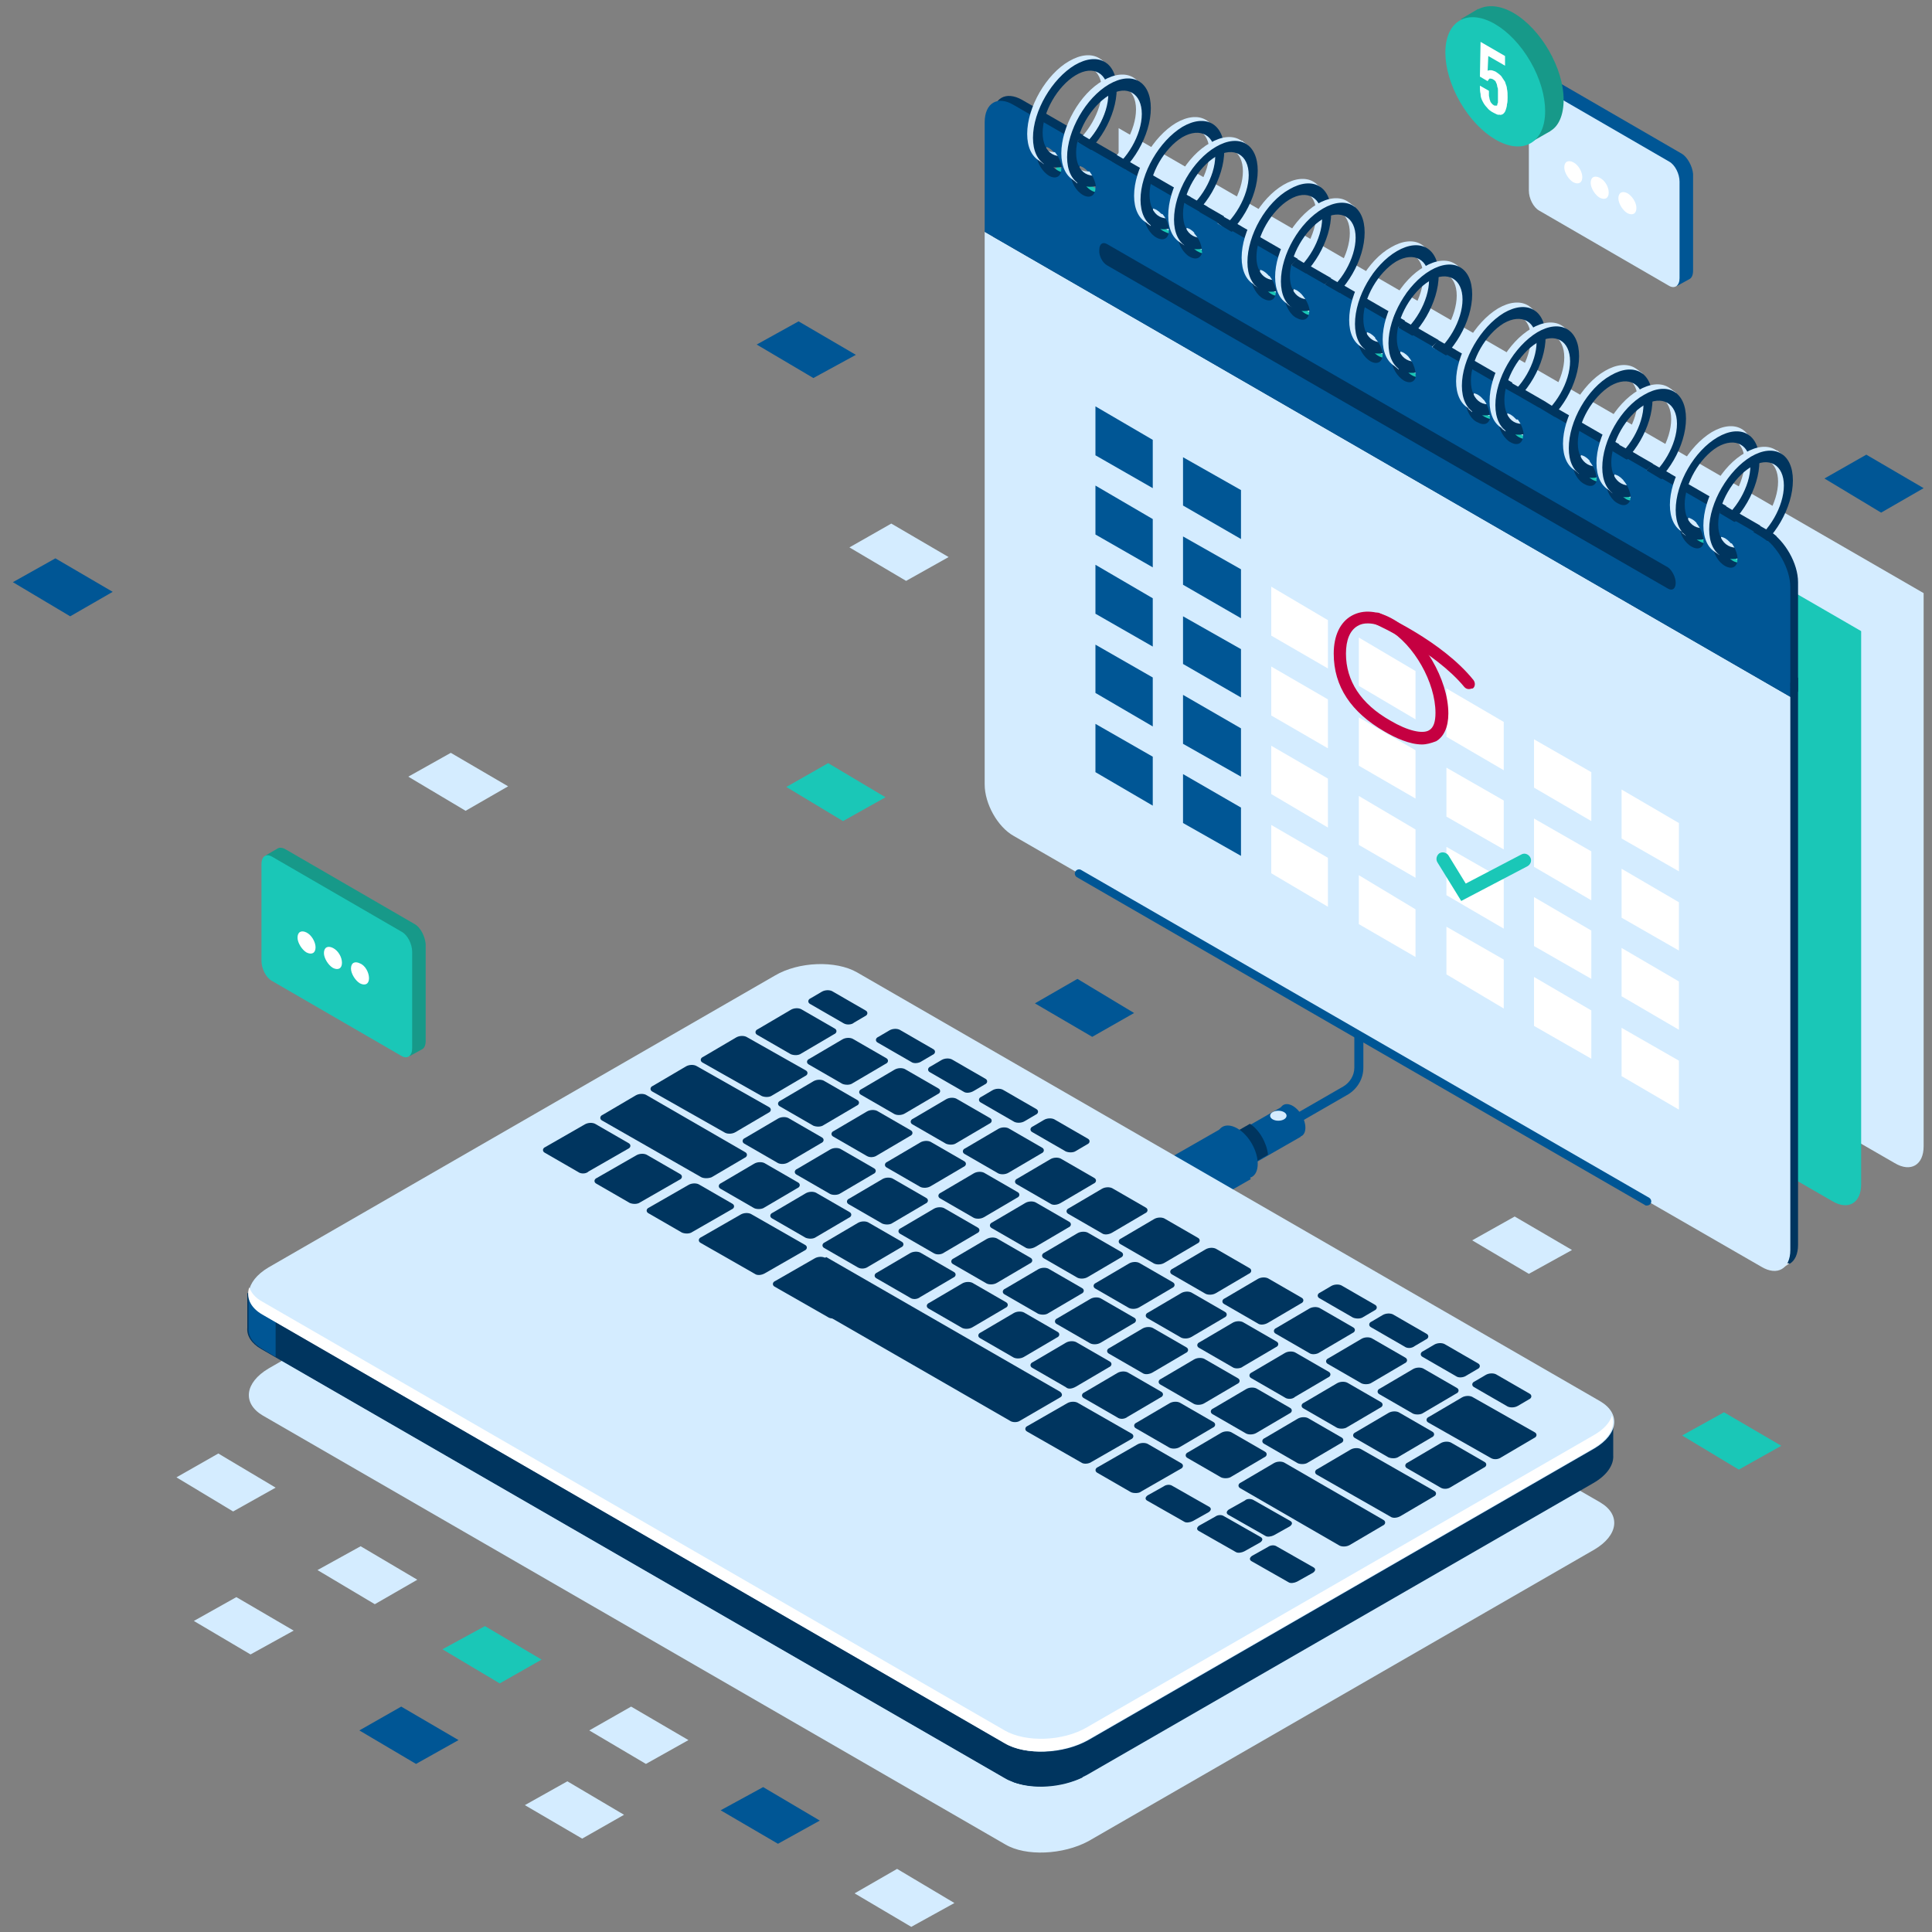 <?xml version="1.0" encoding="utf-8"?>
<!-- Generator: Adobe Illustrator 23.0.3, SVG Export Plug-In . SVG Version: 6.00 Build 0)  -->
<svg version="1.1" id="Layer_1" xmlns="http://www.w3.org/2000/svg" xmlns:xlink="http://www.w3.org/1999/xlink" x="0px" y="0px"
	 viewBox="0 0 300 300" style="enable-background:new 0 0 300 300;" xml:space="preserve">
<rect x="0" y="0" width="300" height="300" fill="#808080" stroke="none"/>
<style type="text/css">
	.st0{fill:#D4ECFF;}
	.st1{fill:#005695;}
	.st2{fill:#00355F;}
	.st3{fill:#FFFFFF;}
	.st4{fill:#1AC7B7;}
	.st5{fill:#E83B1F;}
	.st6{fill:#E2E2E2;}
	.st7{fill:#179989;}
	.st8{fill:#C50041;}
</style>
<g>
	<path class="st0" d="M298.7,92.1V178c0,2.9-2,4.1-4.5,2.6l-116-66.9c-2.5-1.4-4.5-5-4.5-8V19.9L298.7,92.1z"/>
</g>
<path class="st1" d="M199.8,175.2c-0.2,0-0.5-0.1-0.6-0.3c-0.2-0.3-0.1-0.7,0.2-0.9l9.2-5.3c1-0.6,1.7-1.7,1.7-2.9v-7
	c0-0.4,0.3-0.7,0.7-0.7c0.4,0,0.7,0.3,0.7,0.7v7c0,1.7-0.9,3.2-2.3,4.1l-9.2,5.3C200,175.2,199.9,175.2,199.8,175.2z"/>
<g>
	<g>
		<g>
			<g>
				
					<rect x="189.3" y="174.2" transform="matrix(0.868 -0.497 0.497 0.868 -62.135 120.623)" class="st1" width="12.1" height="5.5"/>
				<path class="st1" d="M202.7,175.1c0-1.3-0.9-2.8-2-3.4c-1.1-0.6-2-0.1-2,1.1s0.9,2.8,2,3.4C201.8,176.9,202.7,176.4,202.7,175.1
					z"/>
			</g>
			<g>
				
					<rect x="174.3" y="179.1" transform="matrix(0.868 -0.497 0.497 0.868 -67.005 115.752)" class="st1" width="18.9" height="9.1"/>
				<path class="st2" d="M190.6,176.5l3.5-2c1.5,1,2.6,3,2.8,4.8l-3.5,2C192,180.3,190.7,178.3,190.6,176.5z"/>
				<path class="st1" d="M195.3,180.7c0-2-1.4-4.5-3.2-5.5c-1.8-1-3.2-0.2-3.2,1.8c0,2,1.4,4.5,3.2,5.5S195.3,182.8,195.3,180.7z"/>
			</g>
		</g>
	</g>
	<path class="st0" d="M199.4,173.8c0.5-0.3,0.5-0.8,0-1.1s-1.3-0.3-1.8,0c-0.5,0.3-0.5,0.8,0,1.1
		C198.1,174.1,198.9,174.1,199.4,173.8z"/>
</g>
<g>
	<g>
		<path class="st0" d="M156.1,286.4L40.8,219.8c-3.2-1.9-2.8-5.1,0.9-7.3l78.6-45.3c3.7-2.2,9.5-2.4,12.8-0.5l115.4,66.6
			c3.2,1.9,2.8,5.1-0.9,7.3l-78.6,45.3C165.1,288,159.3,288.3,156.1,286.4z"/>
		<path class="st2" d="M250.5,220.8l-15.8-2.1L133,159.9c-3.2-1.9-9-1.6-12.8,0.5L48,202.1l-9.6-1.3v5.4l0,0
			c-0.1,1.2,0.6,2.4,2.2,3.3L156,276.1c3.2,1.9,9,1.6,12.8-0.5l78.6-45.3c2.1-1.2,3.2-2.8,3.1-4.3l0,0V220.8z"/>
		<path class="st2" d="M174,183.6l-7.2-4.1H87.3l-39.2,22.6l-9.6-1.3v5.4l0,0c-0.1,1.2,0.6,2.4,2.2,3.3l115.4,66.6
			c1.7,1,4.1,1.4,6.5,1.2L174,183.6z"/>
		<path class="st1" d="M42.8,201.4l-4.2-0.6v5.4l0,0c-0.1,1.2,0.6,2.4,2.2,3.3l2,1.2V201.4z"/>
		<path class="st2" d="M157.3,276.7c3.1,1.2,7.5,0.9,10.8-0.7v-12.1h-10.8V276.7z"/>
		<path class="st0" d="M156.1,270.7L40.8,204.1c-3.2-1.9-2.8-5.1,0.9-7.3l78.6-45.3c3.7-2.2,9.5-2.4,12.8-0.5l115.4,66.6
			c3.2,1.9,2.8,5.1-0.9,7.3l-78.6,45.3C165.1,272.4,159.3,272.6,156.1,270.7z"/>
		<path class="st3" d="M247.4,222.9l-78.6,45.3c-3.7,2.2-9.5,2.4-12.8,0.5L40.7,202.1c-1.1-0.6-1.7-1.4-2-2.2
			c-0.5,1.5,0.1,3.1,2,4.2L156,270.7c3.2,1.9,9,1.6,12.8-0.5l78.6-45.3c2.5-1.5,3.5-3.4,2.9-5.1C250,220.9,249,222,247.4,222.9z"/>
		<g>
			<path class="st2" d="M89.8,182l-5.2-3c-0.4-0.2-0.4-0.7,0.1-0.9l6.1-3.5c0.5-0.3,1.2-0.3,1.6-0.1l5.2,3c0.4,0.2,0.4,0.7-0.1,0.9
				l-6.1,3.5C91,182.3,90.2,182.3,89.8,182z"/>
			<path class="st2" d="M97.8,186.8l-5.2-3c-0.4-0.2-0.4-0.7,0.1-0.9l6.1-3.5c0.5-0.3,1.2-0.3,1.6-0.1l5.2,3
				c0.4,0.2,0.4,0.7-0.1,0.9l-6.1,3.5C99,187,98.3,187,97.8,186.8z"/>
			<path class="st2" d="M105.9,191.4l-5.2-3c-0.4-0.2-0.4-0.7,0.1-0.9l6.1-3.5c0.5-0.3,1.2-0.3,1.6-0.1l5.2,3
				c0.4,0.2,0.4,0.7-0.1,0.9l-6.1,3.5C107.1,191.6,106.4,191.6,105.9,191.4z"/>
			<path class="st2" d="M117.1,187.6l-5.2-3c-0.4-0.2-0.4-0.7,0.1-0.9l5.1-3c0.5-0.3,1.2-0.3,1.6-0.1l5.2,3c0.4,0.2,0.4,0.7-0.1,0.9
				l-5.1,3C118.3,187.8,117.5,187.8,117.1,187.6z"/>
			<path class="st2" d="M125.1,192.2l-5.2-3c-0.4-0.2-0.4-0.7,0.1-0.9l5.1-3c0.5-0.3,1.2-0.3,1.6-0.1l5.2,3c0.4,0.2,0.4,0.7-0.1,0.9
				l-5.1,3C126.3,192.4,125.6,192.4,125.1,192.2z"/>
			<path class="st2" d="M133.2,196.8l-5.2-3c-0.4-0.2-0.4-0.7,0.1-0.9l5.1-3c0.5-0.3,1.2-0.3,1.6-0.1l5.2,3c0.4,0.2,0.4,0.7-0.1,0.9
				l-5.1,3C134.4,197,133.7,197.1,133.2,196.8z"/>
			<path class="st2" d="M141.3,201.5l-5.2-3c-0.4-0.2-0.4-0.7,0.1-0.9l5.1-3c0.5-0.3,1.2-0.3,1.6-0.1l5.2,3c0.4,0.2,0.4,0.7-0.1,0.9
				l-5.1,3C142.4,201.8,141.7,201.8,141.3,201.5z"/>
			<path class="st2" d="M149.4,206.2l-5.2-3c-0.4-0.2-0.4-0.7,0.1-0.9l5.1-3c0.5-0.3,1.2-0.3,1.6-0.1l5.2,3c0.4,0.2,0.4,0.7-0.1,0.9
				l-5.1,3C150.5,206.4,149.8,206.4,149.4,206.2z"/>
			<path class="st2" d="M157.4,210.8l-5.2-3c-0.4-0.2-0.4-0.7,0.1-0.9l5.1-3c0.5-0.3,1.2-0.3,1.6-0.1l5.2,3c0.4,0.2,0.4,0.7-0.1,0.9
				l-5.1,3C158.5,211,157.8,211,157.4,210.8z"/>
			<path class="st2" d="M165.5,215.4l-5.2-3c-0.4-0.2-0.4-0.7,0.1-0.9l5.1-3c0.5-0.3,1.2-0.3,1.6-0.1l5.2,3c0.4,0.2,0.4,0.7-0.1,0.9
				l-5.1,3C166.6,215.6,165.9,215.8,165.5,215.4z"/>
			<path class="st2" d="M173.5,220.1l-5.2-3c-0.4-0.2-0.4-0.7,0.1-0.9l5.1-3c0.5-0.3,1.2-0.3,1.6-0.1l5.2,3c0.4,0.2,0.4,0.7-0.1,0.9
				l-5.1,3C174.6,220.4,173.9,220.4,173.5,220.1z"/>
			<path class="st2" d="M181.6,224.8l-5.2-3c-0.4-0.2-0.4-0.7,0.1-0.9l5.1-3c0.5-0.3,1.2-0.3,1.6-0.1l5.2,3c0.4,0.2,0.4,0.7-0.1,0.9
				l-5.1,3C182.7,225,182,225,181.6,224.8z"/>
			<path class="st2" d="M189.6,229.4l-5.2-3c-0.4-0.2-0.4-0.7,0.1-0.9l5.1-3c0.5-0.3,1.2-0.3,1.6-0.1l5.2,3c0.4,0.2,0.4,0.7-0.1,0.9
				l-5.1,3C190.8,229.6,190,229.6,189.6,229.4z"/>
			<path class="st2" d="M128.9,185.4l-5.2-3c-0.4-0.2-0.4-0.7,0.1-0.9l5.1-3c0.5-0.3,1.2-0.3,1.6-0.1l5.2,3c0.4,0.2,0.4,0.7-0.1,0.9
				l-5.1,3C130.1,185.6,129.3,185.6,128.9,185.4z"/>
			<path class="st2" d="M120.8,180.6l-5.2-3c-0.4-0.2-0.4-0.7,0.1-0.9l5.1-3c0.5-0.3,1.2-0.3,1.6-0.1l5.2,3c0.4,0.2,0.4,0.7-0.1,0.9
				l-5.1,3C121.9,180.8,121.2,180.8,120.8,180.6z"/>
			<path class="st2" d="M112.6,175.9l-11.3-6.4c-0.4-0.2-0.4-0.7,0.1-0.9l5.1-3c0.5-0.3,1.2-0.3,1.6-0.1l11.3,6.4
				c0.4,0.2,0.4,0.7-0.1,0.9l-5.1,3C113.7,176.1,113,176.1,112.6,175.9z"/>
			<path class="st2" d="M118.3,170.2l-9.2-5.2c-0.4-0.2-0.4-0.7,0.1-0.9l5.1-3c0.5-0.3,1.2-0.3,1.6-0.1l9.2,5.2
				c0.4,0.2,0.4,0.7-0.1,0.9l-5.1,3C119.5,170.4,118.8,170.4,118.3,170.2z"/>
			<path class="st2" d="M137,190l-5.2-3c-0.4-0.2-0.4-0.7,0.1-0.9l5.1-3c0.5-0.3,1.2-0.3,1.6-0.1l5.2,3c0.4,0.2,0.4,0.7-0.1,0.9
				l-5.1,3C138.2,190.2,137.5,190.2,137,190z"/>
			<path class="st2" d="M145,194.6l-5.2-3c-0.4-0.2-0.4-0.7,0.1-0.9l5.1-3c0.5-0.3,1.2-0.3,1.6-0.1l5.2,3c0.4,0.2,0.4,0.7-0.1,0.9
				l-5.1,3C146.2,194.8,145.5,194.9,145,194.6z"/>
			<path class="st2" d="M153.2,199.3l-5.2-3c-0.4-0.2-0.4-0.7,0.1-0.9l5.1-3c0.5-0.3,1.2-0.3,1.6-0.1l5.2,3c0.4,0.2,0.4,0.7-0.1,0.9
				l-5.1,3C154.3,199.5,153.6,199.5,153.2,199.3z"/>
			<path class="st2" d="M161.2,204l-5.2-3c-0.4-0.2-0.4-0.7,0.1-0.9l5.1-3c0.5-0.3,1.2-0.3,1.6-0.1l5.2,3c0.4,0.2,0.4,0.7-0.1,0.9
				l-5.1,3C162.4,204.2,161.7,204.2,161.2,204z"/>
			<path class="st2" d="M169.3,208.6l-5.2-3c-0.4-0.2-0.4-0.7,0.1-0.9l5.1-3c0.5-0.3,1.2-0.3,1.6-0.1l5.2,3c0.4,0.2,0.4,0.7-0.1,0.9
				l-5.1,3C170.4,208.8,169.7,208.8,169.3,208.6z"/>
			<path class="st2" d="M177.4,213.2l-5.2-3c-0.4-0.2-0.4-0.7,0.1-0.9l5.1-3c0.5-0.3,1.2-0.3,1.6-0.1l5.2,3c0.4,0.2,0.4,0.7-0.1,0.9
				l-5.1,3C178.5,213.4,177.8,213.5,177.4,213.2z"/>
			<path class="st2" d="M185.4,218l-5.2-3c-0.4-0.2-0.4-0.7,0.1-0.9l5.1-3c0.5-0.3,1.2-0.3,1.6-0.1l5.2,3c0.4,0.2,0.4,0.7-0.1,0.9
				l-5.1,3C186.5,218.2,185.8,218.2,185.4,218z"/>
			<path class="st2" d="M193.5,222.6l-5.2-3c-0.4-0.2-0.4-0.7,0.1-0.9l5.1-3c0.5-0.3,1.2-0.3,1.6-0.1l5.2,3c0.4,0.2,0.4,0.7-0.1,0.9
				l-5.1,3C194.6,222.8,193.9,222.8,193.5,222.6z"/>
			<path class="st2" d="M201.5,227.2l-5.2-3c-0.4-0.2-0.4-0.7,0.1-0.9l5.1-3c0.5-0.3,1.2-0.3,1.6-0.1l5.2,3c0.4,0.2,0.4,0.7-0.1,0.9
				l-5.1,3C202.7,227.4,201.9,227.4,201.5,227.2z"/>
			<path class="st2" d="M215.9,235.5l-11.4-6.5c-0.4-0.2-0.4-0.7,0.1-0.9l5.1-3c0.5-0.3,1.2-0.3,1.6-0.1l11.4,6.5
				c0.4,0.2,0.4,0.7-0.1,0.9l-5.1,3C217,235.7,216.3,235.8,215.9,235.5z"/>
			<path class="st2" d="M231.5,226.4l-9.7-5.5c-0.4-0.2-0.4-0.7,0.1-0.9l5.1-3c0.5-0.3,1.2-0.3,1.6-0.1l9.7,5.5
				c0.4,0.2,0.4,0.7-0.1,0.9l-5.1,3C232.7,226.6,232,226.7,231.5,226.4z"/>
			<path class="st2" d="M151.2,189.1l-5.2-3c-0.4-0.2-0.4-0.7,0.1-0.9l5.1-3c0.5-0.3,1.2-0.3,1.6-0.1l5.2,3c0.4,0.2,0.4,0.7-0.1,0.9
				l-5.1,3C152.3,189.3,151.6,189.3,151.2,189.1z"/>
			<path class="st2" d="M142.9,184.3l-5.2-3c-0.4-0.2-0.4-0.7,0.1-0.9l5.1-3c0.5-0.3,1.2-0.3,1.6-0.1l5.2,3c0.4,0.2,0.4,0.7-0.1,0.9
				l-5.1,3C144,184.5,143.3,184.5,142.9,184.3z"/>
			<path class="st2" d="M134.6,179.5l-5.2-3c-0.4-0.2-0.4-0.7,0.1-0.9l5.1-3c0.5-0.3,1.2-0.3,1.6-0.1l5.2,3c0.4,0.2,0.4,0.7-0.1,0.9
				l-5.1,3C135.8,179.7,135.1,179.8,134.6,179.5z"/>
			<path class="st2" d="M126.3,174.8l-5.2-3c-0.4-0.2-0.4-0.7,0.1-0.9l5.1-3c0.5-0.3,1.2-0.3,1.6-0.1l5.2,3c0.4,0.2,0.4,0.7-0.1,0.9
				l-5.1,3C127.5,175,126.8,175,126.3,174.8z"/>
			<path class="st2" d="M159.2,193.7l-5.2-3c-0.4-0.2-0.4-0.7,0.1-0.9l5.1-3c0.5-0.3,1.2-0.3,1.6-0.1l5.2,3c0.4,0.2,0.4,0.7-0.1,0.9
				l-5.1,3C160.3,193.9,159.6,194,159.2,193.7z"/>
			<path class="st2" d="M167.3,198.4l-5.2-3c-0.4-0.2-0.4-0.7,0.1-0.9l5.1-3c0.5-0.3,1.2-0.3,1.6-0.1l5.2,3c0.4,0.2,0.4,0.7-0.1,0.9
				l-5.1,3C168.4,198.6,167.7,198.6,167.3,198.4z"/>
			<path class="st2" d="M175.3,203.1l-5.2-3c-0.4-0.2-0.4-0.7,0.1-0.9l5.1-3c0.5-0.3,1.2-0.3,1.6-0.1l5.2,3c0.4,0.2,0.4,0.7-0.1,0.9
				l-5.1,3C176.4,203.3,175.7,203.3,175.3,203.1z"/>
			<path class="st2" d="M183.4,207.7l-5.2-3c-0.4-0.2-0.4-0.7,0.1-0.9l5.1-3c0.5-0.3,1.2-0.3,1.6-0.1l5.2,3c0.4,0.2,0.4,0.7-0.1,0.9
				l-5.1,3C184.5,207.9,183.8,207.9,183.4,207.7z"/>
			<path class="st2" d="M191.4,212.3l-5.2-3c-0.4-0.2-0.4-0.7,0.1-0.9l5.1-3c0.5-0.3,1.2-0.3,1.6-0.1l5.2,3c0.4,0.2,0.4,0.7-0.1,0.9
				l-5.1,3C192.7,212.5,191.8,212.6,191.4,212.3z"/>
			<path class="st2" d="M199.5,217l-5.2-3c-0.4-0.2-0.4-0.7,0.1-0.9l5.1-3c0.5-0.3,1.2-0.3,1.6-0.1l5.2,3c0.4,0.2,0.4,0.7-0.1,0.9
				l-5.1,3C200.7,217.3,199.9,217.3,199.5,217z"/>
			<path class="st2" d="M207.6,221.7l-5.2-3c-0.4-0.2-0.4-0.7,0.1-0.9l5.1-3c0.5-0.3,1.2-0.3,1.6-0.1l5.2,3c0.4,0.2,0.4,0.7-0.1,0.9
				l-5.1,3C208.8,221.9,208,221.9,207.6,221.7z"/>
			<path class="st2" d="M215.6,226.3l-5.2-3c-0.4-0.2-0.4-0.7,0.1-0.9l5.1-3c0.5-0.3,1.2-0.3,1.6-0.1l5.2,3c0.4,0.2,0.4,0.7-0.1,0.9
				l-5.1,3C216.8,226.5,216.1,226.5,215.6,226.3z"/>
			<path class="st2" d="M223.7,231l-5.2-3c-0.4-0.2-0.4-0.7,0.1-0.9l5.1-3c0.5-0.3,1.2-0.3,1.6-0.1l5.2,3c0.4,0.2,0.4,0.7-0.1,0.9
				l-5.1,3C224.9,231.2,224.2,231.3,223.7,231z"/>
			<path class="st2" d="M146.9,177.6l-5.2-3c-0.4-0.2-0.4-0.7,0.1-0.9l5.1-3c0.5-0.3,1.2-0.3,1.6-0.1l5.2,3c0.4,0.2,0.4,0.7-0.1,0.9
				l-5.1,3C148.1,177.8,147.4,177.8,146.9,177.6z"/>
			<path class="st2" d="M138.9,173l-5.2-3c-0.4-0.2-0.4-0.7,0.1-0.9l5.1-3c0.5-0.3,1.2-0.3,1.6-0.1l5.2,3c0.4,0.2,0.4,0.7-0.1,0.9
				l-5.1,3C140,173.2,139.3,173.2,138.9,173z"/>
			<path class="st2" d="M130.8,168.3l-5.2-3c-0.4-0.2-0.4-0.7,0.1-0.9l5.1-3c0.5-0.3,1.2-0.3,1.6-0.1l5.2,3c0.4,0.2,0.4,0.7-0.1,0.9
				l-5.1,3C132,168.5,131.3,168.5,130.8,168.3z"/>
			<path class="st2" d="M122.8,163.7l-5.2-3c-0.4-0.2-0.4-0.7,0.1-0.9l5.1-3c0.5-0.3,1.2-0.3,1.6-0.1l5.2,3c0.4,0.2,0.4,0.7-0.1,0.9
				l-5.1,3C124,163.9,123.3,163.9,122.8,163.7z"/>
			<path class="st2" d="M131,158.9l-5.2-3c-0.4-0.2-0.4-0.7,0.1-0.9l1.7-1c0.5-0.3,1.2-0.3,1.6-0.1l5.2,3c0.4,0.2,0.4,0.7-0.1,0.9
				l-1.7,1C132.3,159.1,131.5,159.2,131,158.9z"/>
			<path class="st2" d="M141.5,164.9l-5.2-3c-0.4-0.2-0.4-0.7,0.1-0.9l1.7-1c0.5-0.3,1.2-0.3,1.6-0.1l5.2,3c0.4,0.2,0.4,0.7-0.1,0.9
				l-1.7,1C142.7,165.1,141.9,165.2,141.5,164.9z"/>
			<path class="st2" d="M149.6,169.5l-5.2-3c-0.4-0.2-0.4-0.7,0.1-0.9l1.7-1c0.5-0.3,1.2-0.3,1.6-0.1l5.2,3c0.4,0.2,0.4,0.7-0.1,0.9
				l-1.7,1C150.7,169.7,150,169.8,149.6,169.5z"/>
			<path class="st2" d="M157.5,174.2l-5.2-3c-0.4-0.2-0.4-0.7,0.1-0.9l1.7-1c0.5-0.3,1.2-0.3,1.6-0.1l5.2,3c0.4,0.2,0.4,0.7-0.1,0.9
				l-1.7,1C158.6,174.4,157.9,174.4,157.5,174.2z"/>
			<path class="st2" d="M165.5,178.8l-5.2-3c-0.4-0.2-0.4-0.7,0.1-0.9l1.7-1c0.5-0.3,1.2-0.3,1.6-0.1l5.2,3c0.4,0.2,0.4,0.7-0.1,0.9
				l-1.7,1C166.7,179,166,179,165.5,178.8z"/>
			<path class="st2" d="M210.1,204.6l-5.2-3c-0.4-0.2-0.4-0.7,0.1-0.9l1.7-1c0.5-0.3,1.2-0.3,1.6-0.1l5.2,3c0.4,0.2,0.4,0.7-0.1,0.9
				l-1.7,1C211.3,204.8,210.6,204.8,210.1,204.6z"/>
			<path class="st2" d="M218.1,209.1l-5.2-3c-0.4-0.2-0.4-0.7,0.1-0.9l1.7-1c0.5-0.3,1.2-0.3,1.6-0.1l5.2,3c0.4,0.2,0.4,0.7-0.1,0.9
				l-1.7,1C219.2,209.4,218.5,209.4,218.1,209.1z"/>
			<path class="st2" d="M226.1,213.7l-5.2-3c-0.4-0.2-0.4-0.7,0.1-0.9l1.7-1c0.5-0.3,1.2-0.3,1.6-0.1l5.2,3c0.4,0.2,0.4,0.7-0.1,0.9
				l-1.7,1C227.3,213.9,226.5,214,226.1,213.7z"/>
			<path class="st2" d="M234.1,218.4l-5.2-3c-0.4-0.2-0.4-0.7,0.1-0.9l1.7-1c0.5-0.3,1.2-0.3,1.6-0.1l5.2,3c0.4,0.2,0.4,0.7-0.1,0.9
				l-1.7,1C235.2,218.6,234.5,218.6,234.1,218.4z"/>
			<path class="st2" d="M155,182.2l-5.2-3c-0.4-0.2-0.4-0.7,0.1-0.9l5.1-3c0.5-0.3,1.2-0.3,1.6-0.1l5.2,3c0.4,0.2,0.4,0.7-0.1,0.9
				l-5.1,3C156.1,182.4,155.4,182.4,155,182.2z"/>
			<path class="st2" d="M163.1,186.9l-5.2-3c-0.4-0.2-0.4-0.7,0.1-0.9l5.1-3c0.5-0.3,1.2-0.3,1.6-0.1l5.2,3c0.4,0.2,0.4,0.7-0.1,0.9
				l-5.1,3C164.2,187.1,163.5,187.2,163.1,186.9z"/>
			<path class="st2" d="M171.1,191.5l-5.2-3c-0.4-0.2-0.4-0.7,0.1-0.9l5.1-3c0.5-0.3,1.2-0.3,1.6-0.1l5.2,3c0.4,0.2,0.4,0.7-0.1,0.9
				l-5.1,3C172.2,191.7,171.5,191.8,171.1,191.5z"/>
			<path class="st2" d="M179.2,196.2l-5.2-3c-0.4-0.2-0.4-0.7,0.1-0.9l5.1-3c0.5-0.3,1.2-0.3,1.6-0.1l5.2,3c0.4,0.2,0.4,0.7-0.1,0.9
				l-5.1,3C180.3,196.4,179.6,196.4,179.2,196.2z"/>
			<path class="st2" d="M187.2,200.9l-5.2-3c-0.4-0.2-0.4-0.7,0.1-0.9l5.1-3c0.5-0.3,1.2-0.3,1.6-0.1l5.2,3c0.4,0.2,0.4,0.7-0.1,0.9
				l-5.1,3C188.3,201.1,187.6,201.1,187.2,200.9z"/>
			<path class="st2" d="M195.3,205.5l-5.2-3c-0.4-0.2-0.4-0.7,0.1-0.9l5.1-3c0.5-0.3,1.2-0.3,1.6-0.1l5.2,3c0.4,0.2,0.4,0.7-0.1,0.9
				l-5.1,3C196.4,205.7,195.7,205.8,195.3,205.5z"/>
			<path class="st2" d="M203.3,210.1l-5.2-3c-0.4-0.2-0.4-0.7,0.1-0.9l5.1-3c0.5-0.3,1.2-0.3,1.6-0.1l5.2,3c0.4,0.2,0.4,0.7-0.1,0.9
				l-5.1,3C204.5,210.3,203.7,210.4,203.3,210.1z"/>
			<path class="st2" d="M211.4,214.8l-5.2-3c-0.4-0.2-0.4-0.7,0.1-0.9l5.1-3c0.5-0.3,1.2-0.3,1.6-0.1l5.2,3c0.4,0.2,0.4,0.7-0.1,0.9
				l-5.1,3C212.6,215,211.8,215,211.4,214.8z"/>
			<path class="st2" d="M219.4,219.5l-5.2-3c-0.4-0.2-0.4-0.7,0.1-0.9l5.1-3c0.5-0.3,1.2-0.3,1.6-0.1l5.2,3c0.4,0.2,0.4,0.7-0.1,0.9
				l-5.1,3C220.6,219.7,219.8,219.7,219.4,219.5z"/>
			<path class="st2" d="M108.9,182.8L93.5,174c-0.4-0.2-0.4-0.7,0.1-0.9l5.1-3c0.5-0.3,1.2-0.3,1.6-0.1l15.4,8.9
				c0.4,0.2,0.4,0.7-0.1,0.9l-5.1,3C110,183,109.3,183,108.9,182.8z"/>
			<path class="st2" d="M208,240l-15.4-8.9c-0.4-0.2-0.4-0.7,0.1-0.9l5.1-3c0.5-0.3,1.2-0.3,1.6-0.1l15.4,8.9
				c0.4,0.2,0.4,0.7-0.1,0.9l-5.1,3C209.1,240.2,208.4,240.2,208,240z"/>
			<path class="st2" d="M175.6,231.7l-5.2-3c-0.4-0.2-0.4-0.7,0.1-0.9l6.1-3.5c0.5-0.3,1.2-0.3,1.6-0.1l5.2,3
				c0.4,0.2,0.4,0.7-0.1,0.9l-6.1,3.5C176.9,231.9,176,231.9,175.6,231.7z"/>
			<path class="st2" d="M117.2,197.8l-8.4-4.8c-0.4-0.2-0.4-0.7,0.1-0.9l6.1-3.5c0.5-0.3,1.2-0.3,1.6-0.1l8.4,4.8
				c0.4,0.2,0.4,0.7-0.1,0.9l-6.1,3.5C118.3,198,117.6,198.1,117.2,197.8z"/>
			<path class="st2" d="M167.9,227.1l-8.4-4.8c-0.4-0.2-0.4-0.7,0.1-0.9l6.1-3.5c0.5-0.3,1.2-0.3,1.6-0.1l8.4,4.8
				c0.4,0.2,0.4,0.7-0.1,0.9l-6.1,3.5C169.1,227.3,168.3,227.4,167.9,227.1z"/>
			<path class="st2" d="M128.7,204.6l-8.4-4.8c-0.4-0.2-0.4-0.7,0.1-0.9l6.1-3.5c0.5-0.3,1.2-0.3,1.6-0.1l8.4,4.8
				c0.4,0.2,0.4,0.7-0.1,0.9l-6.1,3.5C129.9,204.8,129.1,204.8,128.7,204.6z"/>
			<path class="st2" d="M128.3,195.2l36.3,20.9c0.4,0.3,0.4,0.7,0,0.9l-6.2,3.6c-0.4,0.3-1.2,0.3-1.6,0l-36.3-20.9L128.3,195.2z"/>
			<path class="st2" d="M198.2,240.1l5.8,3.3c0.3,0.2,0.3,0.5-0.1,0.8l-2.5,1.4c-0.4,0.2-1,0.3-1.3,0.1l-5.8-3.3
				c-0.3-0.2-0.3-0.5,0.1-0.8l2.5-1.4C197.3,239.9,197.9,239.9,198.2,240.1z"/>
			<path class="st2" d="M190,235.4l5.8,3.3c0.3,0.2,0.3,0.5-0.1,0.8l-2.5,1.4c-0.4,0.2-1,0.3-1.3,0.1l-5.8-3.3
				c-0.3-0.2-0.3-0.5,0.1-0.8l2.5-1.4C189.1,235.2,189.7,235.2,190,235.4z"/>
			<path class="st2" d="M182,230.7l5.8,3.3c0.3,0.2,0.3,0.5-0.1,0.8l-2.5,1.4c-0.4,0.2-1,0.3-1.3,0.1l-5.8-3.3
				c-0.3-0.2-0.3-0.5,0.1-0.8l2.5-1.4C181.1,230.5,181.7,230.5,182,230.7z"/>
			<path class="st2" d="M194.6,232.9l5.8,3.3c0.3,0.2,0.3,0.5-0.1,0.8l-2.5,1.4c-0.4,0.2-1,0.3-1.3,0.1l-5.8-3.3
				c-0.3-0.2-0.3-0.5,0.1-0.8l2.5-1.4C193.6,232.7,194.2,232.7,194.6,232.9z"/>
		</g>
	</g>
</g>
<g>
	<path class="st4" d="M289,98v85.9c0,2.9-2,4.1-4.5,2.6l-116-66.9c-2.5-1.4-4.5-5-4.5-8V25.7L289,98z"/>
</g>
<g>
	<g>
		<g>
			<g>
				<g>
					<path class="st2" d="M279.2,107.4v85.9c0,2.9-2,4.1-4.5,2.6l-116-66.9c-2.5-1.4-4.5-5-4.5-8V35.3L279.2,107.4z"/>
				</g>
				<g>
					<path class="st2" d="M154.2,18.1v17.1l125,72.2v-17c0-2.9-2-6.4-4.5-8l-116-66.9C156.2,14.1,154.2,15.2,154.2,18.1z
						 M267.2,83.9c0-1.2,0.8-1.7,1.9-1.1c1,0.6,1.9,2.1,1.9,3.2c0,1.2-0.8,1.7-1.9,1.1C268.2,86.6,267.2,85.1,267.2,83.9z
						 M262.1,80.9c0-1.2,0.8-1.7,1.9-1.1c1,0.6,1.9,2.1,1.9,3.2c0,1.2-0.8,1.7-1.9,1.1C262.9,83.6,262.1,82.1,262.1,80.9z
						 M250.6,74.3c0-1.2,0.8-1.7,1.9-1.1c1,0.6,1.9,2.1,1.9,3.2c0,1.1-0.8,1.7-1.9,1.1C251.5,76.9,250.6,75.5,250.6,74.3z
						 M245.4,71.3c0-1.2,0.8-1.7,1.9-1.1c1.1,0.6,1.9,2.1,1.9,3.2c0,1.2-0.8,1.7-1.9,1.1C246.2,73.9,245.4,72.5,245.4,71.3z
						 M234,64.7c0-1.2,0.8-1.7,1.9-1.1c1,0.6,1.9,2.1,1.9,3.2c0,1.2-0.8,1.7-1.9,1.1C234.9,67.4,234,65.9,234,64.7z M228.8,61.6
						c0-1.2,0.8-1.7,1.9-1.1c1,0.6,1.9,2.1,1.9,3.2c0,1.2-0.8,1.7-1.9,1.1C229.7,64.4,228.8,62.8,228.8,61.6z M217.4,55.1
						c0-1.2,0.8-1.7,1.9-1.1c1,0.6,1.9,2.1,1.9,3.2c0,1.2-0.8,1.7-1.9,1.1C218.3,57.8,217.4,56.3,217.4,55.1z M212.2,52.1
						c0-1.2,0.8-1.7,1.9-1.1c1,0.6,1.9,2.1,1.9,3.2c0,1.2-0.8,1.7-1.9,1.1C213.1,54.8,212.2,53.3,212.2,52.1z M200.8,45.5
						c0-1.2,0.8-1.7,1.9-1.1c1,0.6,1.9,2.1,1.9,3.2c0,1.2-0.8,1.7-1.9,1.1C201.6,48.1,200.8,46.7,200.8,45.5z M195.6,42.5
						c0-1.2,0.8-1.7,1.9-1.1c1,0.6,1.9,2.1,1.9,3.2s-0.8,1.7-1.9,1.1C196.4,45.1,195.6,43.7,195.6,42.5z M184.2,35.9
						c0-1.2,0.8-1.7,1.9-1.1c1,0.6,1.9,2.1,1.9,3.2c0,1.2-0.8,1.7-1.9,1.1C185,38.6,184.2,37.1,184.2,35.9z M179,32.8
						c0-1.2,0.8-1.7,1.9-1.1c1,0.6,1.9,2.1,1.9,3.2c0,1.2-0.8,1.7-1.9,1.1C179.8,35.6,179,34.1,179,32.8z M167.6,26.3
						c0-1.2,0.8-1.7,1.9-1.1c1,0.6,1.9,2.1,1.9,3.2s-0.9,1.8-1.9,1.2C168.4,29,167.6,27.5,167.6,26.3z M162.4,23.3
						c0-1.2,0.8-1.7,1.9-1.1c1,0.6,1.9,2.1,1.9,3.2c0,1.2-0.8,1.7-1.9,1.1C163.2,25.9,162.4,24.5,162.4,23.3z"/>
				</g>
				<g>
					<path class="st5" d="M173.1,40.4l87.1,50.2c0.7,0.4,1.2,0,1.2-0.9l0,0c0-0.9-0.6-2-1.2-2.4l-87.1-50.2c-0.7-0.4-1.2,0-1.2,0.9
						l0,0C171.9,39,172.5,40,173.1,40.4z"/>
				</g>
				<g>
					<g>
						<polygon class="st1" points="171.4,69.9 180.3,75 180.3,67.5 171.4,62.3 						"/>
					</g>
					<g>
						<polygon class="st1" points="185,77.7 194,82.9 194,75.3 185,70.2 						"/>
					</g>
					<g>
						<polygon class="st1" points="171.4,82.2 180.3,87.3 180.3,79.9 171.4,74.6 						"/>
					</g>
					<g>
						<polygon class="st1" points="185,90 194,95.3 194,87.7 185,82.6 						"/>
					</g>
					<g>
						<polygon class="st6" points="198.6,98 207.6,103.1 207.6,95.6 198.6,90.4 						"/>
					</g>
					<g>
						<polygon class="st6" points="212.3,105.8 221.1,111 221.1,103.4 212.3,98.3 						"/>
					</g>
					<g>
						<polygon class="st6" points="225.9,113.7 234.7,118.8 234.7,111.3 225.9,106.1 						"/>
					</g>
					<g>
						<polygon class="st6" points="239.5,121.5 248.4,126.7 248.4,119.1 239.5,114 						"/>
					</g>
					<g>
						<polygon class="st6" points="253.2,129.4 262,134.5 262,127 253.2,121.8 						"/>
					</g>
					<g>
						<polygon class="st1" points="171.4,94.6 180.3,99.7 180.3,92.1 171.4,87 						"/>
					</g>
					<g>
						<polygon class="st1" points="185,102.4 194,107.5 194,100 185,94.9 						"/>
					</g>
					<g>
						<polygon class="st6" points="198.6,110.3 207.6,115.4 207.6,107.8 198.6,102.7 						"/>
					</g>
					<g>
						<polygon class="st6" points="212.3,118.1 221.1,123.2 221.1,115.7 212.3,110.6 						"/>
					</g>
					<g>
						<polygon class="st6" points="225.9,126 234.7,131.1 234.7,123.5 225.9,118.4 						"/>
					</g>
					<g>
						<polygon class="st6" points="239.5,133.8 248.4,138.9 248.4,131.4 239.5,126.3 						"/>
					</g>
					<g>
						<polygon class="st6" points="253.2,141.7 262,146.8 262,139.3 253.2,134.1 						"/>
					</g>
					<g>
						<polygon class="st1" points="171.4,106.8 180.3,112 180.3,104.4 171.4,99.3 						"/>
					</g>
					<g>
						<polygon class="st1" points="185,114.7 194,119.8 194,112.3 185,107.1 						"/>
					</g>
					<g>
						<polygon class="st6" points="198.6,122.5 207.6,127.7 207.6,120.1 198.6,115 						"/>
					</g>
					<g>
						<polygon class="st6" points="212.3,130.4 221.1,135.5 221.1,128.1 212.3,122.8 						"/>
					</g>
					<g>
						<polygon class="st6" points="225.9,138.2 234.7,143.5 234.7,135.9 225.9,130.8 						"/>
					</g>
					<g>
						<polygon class="st6" points="239.5,146.2 248.4,151.3 248.4,143.8 239.5,138.6 						"/>
					</g>
					<g>
						<polygon class="st6" points="253.2,154 262,159.2 262,151.6 253.2,146.5 						"/>
					</g>
					<g>
						<polygon class="st1" points="171.4,119.1 180.3,124.2 180.3,116.7 171.4,111.6 						"/>
					</g>
					<g>
						<polygon class="st1" points="185,127 194,132.2 194,124.7 185,119.5 						"/>
					</g>
					<g>
						<polygon class="st6" points="198.6,134.9 207.6,140.1 207.6,132.5 198.6,127.4 						"/>
					</g>
					<g>
						<polygon class="st6" points="212.3,142.8 221.1,147.9 221.1,140.4 212.3,135.2 						"/>
					</g>
					<g>
						<polygon class="st6" points="225.9,150.6 234.7,155.8 234.7,148.2 225.9,143.1 						"/>
					</g>
					<g>
						<polygon class="st6" points="239.5,158.5 248.4,163.6 248.4,156.1 239.5,150.9 						"/>
					</g>
					<g>
						<polygon class="st6" points="253.2,166.3 262,171.5 262,163.9 253.2,158.8 						"/>
					</g>
				</g>
			</g>
			<g>
				<polygon class="st6" points="276.6,197 277.9,196.2 276.6,196 				"/>
			</g>
			<g>
				<g>
					<path class="st0" d="M278,108.2v85.9c0,2.9-2,4.1-4.5,2.6l-116.1-66.9c-2.5-1.4-4.5-5-4.5-8V36L278,108.2z"/>
				</g>
				<g>
					<g>
						<path class="st2" d="M267.1,83.3c-0.1,0.2-0.2,0.5-0.2,0.8c0,1.2,0.8,2.7,1.9,3.3c0.3,0.2,0.5,0.2,0.8,0.2
							c-0.3,0.5-0.9,0.7-1.7,0.2c-1-0.6-1.9-2.1-1.9-3.3C266,83.8,266.4,83.3,267.1,83.3z"/>
					</g>
					<g>
						<path class="st2" d="M261.9,80.3c-0.1,0.2-0.2,0.5-0.2,0.8c0,1.2,0.8,2.7,1.9,3.3c0.3,0.2,0.5,0.2,0.8,0.2
							c-0.3,0.5-0.9,0.7-1.7,0.2c-1-0.6-1.9-2.1-1.9-3.3C260.8,80.8,261.2,80.3,261.9,80.3z"/>
					</g>
					<g>
						<path class="st2" d="M250.5,73.7c-0.1,0.2-0.2,0.5-0.2,0.8c0,1.2,0.8,2.7,1.9,3.3c0.3,0.2,0.5,0.2,0.8,0.2
							c-0.3,0.5-0.9,0.7-1.7,0.2c-1-0.6-1.9-2.1-1.9-3.3C249.4,74.2,249.8,73.7,250.5,73.7z"/>
					</g>
					<g>
						<path class="st2" d="M245.3,70.7c-0.1,0.2-0.2,0.5-0.2,0.8c0,1.2,0.8,2.7,1.9,3.3c0.3,0.2,0.5,0.2,0.8,0.2
							c-0.3,0.5-0.9,0.7-1.7,0.2c-1-0.6-1.9-2.1-1.9-3.3C244.2,71.2,244.6,70.7,245.3,70.7z"/>
					</g>
					<g>
						<path class="st2" d="M233.8,64.2c-0.1,0.2-0.2,0.5-0.2,0.8c0,1.2,0.8,2.7,1.9,3.3c0.3,0.2,0.5,0.2,0.8,0.2
							c-0.3,0.5-0.9,0.7-1.7,0.2c-1-0.6-1.9-2.1-1.9-3.3C232.7,64.6,233.2,64.1,233.8,64.2z"/>
					</g>
					<g>
						<path class="st2" d="M228.7,61.1c-0.1,0.2-0.2,0.5-0.2,0.8c0,1.2,0.8,2.7,1.9,3.3c0.3,0.2,0.5,0.2,0.8,0.2
							c-0.3,0.5-0.9,0.7-1.7,0.2c-1-0.6-1.9-2.1-1.9-3.3C227.6,61.5,228,61,228.7,61.1z"/>
					</g>
					<g>
						<path class="st2" d="M217.2,54.5c-0.1,0.2-0.2,0.5-0.2,0.8c0,1.2,0.8,2.7,1.9,3.3c0.3,0.2,0.5,0.2,0.8,0.2
							c-0.3,0.5-0.9,0.7-1.7,0.2c-1-0.6-1.9-2.1-1.9-3.3C216.1,55,216.6,54.5,217.2,54.5z"/>
					</g>
					<g>
						<path class="st2" d="M212,51.5c-0.1,0.2-0.2,0.5-0.2,0.8c0,1.2,0.8,2.7,1.9,3.3c0.3,0.2,0.5,0.2,0.8,0.2
							c-0.3,0.5-0.9,0.7-1.7,0.2c-1-0.6-1.9-2.1-1.9-3.3C210.9,52,211.4,51.5,212,51.5z"/>
					</g>
					<g>
						<path class="st2" d="M200.6,44.9c-0.1,0.2-0.2,0.5-0.2,0.8c0,1.2,0.8,2.7,1.9,3.3c0.3,0.2,0.5,0.2,0.8,0.2
							c-0.3,0.5-0.9,0.7-1.7,0.2c-1-0.6-1.9-2.1-1.9-3.3C199.5,45.4,200,44.9,200.6,44.9z"/>
					</g>
					<g>
						<path class="st2" d="M195.4,41.9c-0.1,0.2-0.2,0.5-0.2,0.8c0,1.2,0.8,2.7,1.9,3.3c0.3,0.2,0.5,0.2,0.8,0.2
							c-0.3,0.5-0.9,0.7-1.7,0.2c-1-0.6-1.9-2.1-1.9-3.3C194.3,42.4,194.8,41.9,195.4,41.9z"/>
					</g>
					<g>
						<path class="st2" d="M184,35.4c-0.1,0.2-0.2,0.5-0.2,0.8c0,1.2,0.8,2.7,1.9,3.3c0.3,0.2,0.5,0.2,0.8,0.2
							c-0.3,0.5-0.9,0.7-1.7,0.2c-1-0.6-1.9-2.1-1.9-3.3C182.9,35.8,183.4,35.3,184,35.4z"/>
					</g>
					<g>
						<path class="st2" d="M178.8,32.3c-0.1,0.2-0.2,0.5-0.2,0.8c0,1.2,0.8,2.7,1.9,3.3c0.3,0.2,0.5,0.2,0.8,0.2
							c-0.3,0.5-0.9,0.7-1.7,0.2c-1-0.6-1.9-2.1-1.9-3.3C177.7,32.7,178.2,32.2,178.8,32.3z"/>
					</g>
					<g>
						<path class="st2" d="M167.4,25.7c-0.1,0.2-0.2,0.5-0.2,0.8c0,1.2,0.8,2.7,1.9,3.3c0.3,0.2,0.5,0.2,0.8,0.2
							c-0.3,0.5-0.9,0.7-1.7,0.2c-1-0.6-1.9-2.1-1.9-3.3C166.3,26.2,166.8,25.7,167.4,25.7z"/>
					</g>
					<g>
						<path class="st2" d="M162.2,22.7c-0.1,0.2-0.2,0.5-0.2,0.8c0,1.2,0.8,2.7,1.9,3.3c0.3,0.2,0.5,0.2,0.8,0.2
							c-0.3,0.5-0.9,0.7-1.7,0.2c-1-0.6-1.9-2.1-1.9-3.3C161,23.2,161.6,22.7,162.2,22.7z"/>
					</g>
				</g>
				<g>
					<path class="st1" d="M152.9,19v17L278,108.2v-17c0-2.9-2-6.4-4.5-8L157.4,16.3C154.9,14.8,152.9,16,152.9,19z M266,84.7
						c0-1.2,0.8-1.7,1.9-1.1c1,0.6,1.9,2.1,1.9,3.2c0,1.2-0.8,1.7-1.9,1.1S266,85.9,266,84.7z M260.8,81.7c0-1.2,0.8-1.7,1.9-1.1
						c1.1,0.6,1.9,2.1,1.9,3.2c0,1.2-0.8,1.7-1.9,1.1C261.6,84.3,260.8,82.9,260.8,81.7z M249.4,75c0-1.2,0.8-1.7,1.9-1.1
						c1,0.6,1.9,2.1,1.9,3.2c0,1.1-0.8,1.7-1.9,1.1C250.2,77.7,249.4,76.2,249.4,75z M244.2,72c0-1.2,0.8-1.7,1.9-1.1
						c1,0.6,1.9,2.1,1.9,3.2c0,1.2-0.8,1.7-1.9,1.1C245,74.7,244.2,73.2,244.2,72z M232.7,65.5c0-1.2,0.8-1.7,1.9-1.1
						c1,0.6,1.9,2.1,1.9,3.2c0,1.2-0.8,1.7-1.9,1.1C233.6,68.2,232.7,66.7,232.7,65.5z M227.6,62.4c0-1.2,0.8-1.7,1.9-1.1
						c1,0.6,1.9,2.1,1.9,3.2c0,1.2-0.8,1.7-1.9,1.1C228.4,65.2,227.6,63.6,227.6,62.4z M216.1,55.9c0-1.2,0.8-1.7,1.9-1.1
						c1,0.6,1.9,2.1,1.9,3.2c0,1.2-0.8,1.7-1.9,1.1C217,58.5,216.1,57.1,216.1,55.9z M210.9,52.9c0-1.2,0.8-1.7,1.9-1.1
						c1,0.6,1.9,2.1,1.9,3.2c0,1.2-0.8,1.7-1.9,1.1C211.8,55.5,210.9,54.1,210.9,52.9z M199.5,46.2c0-1.2,0.8-1.7,1.9-1.1
						c1,0.6,1.9,2.1,1.9,3.2c0,1.2-0.8,1.7-1.9,1.1C200.4,49,199.5,47.4,199.5,46.2z M194.3,43.2c0-1.2,0.8-1.7,1.9-1.1
						c1,0.6,1.9,2.1,1.9,3.2c0,1.2-0.8,1.7-1.9,1.1C195.2,45.9,194.3,44.4,194.3,43.2z M182.9,36.7c0-1.2,0.8-1.7,1.9-1.1
						c1,0.6,1.9,2.1,1.9,3.2s-0.8,1.7-1.9,1.1C183.8,39.4,182.9,37.9,182.9,36.7z M177.7,33.7c0-1.2,0.8-1.7,1.9-1.1
						c1,0.6,1.9,2.1,1.9,3.2c0,1.2-0.8,1.7-1.9,1.1C178.6,36.4,177.7,34.9,177.7,33.7z M166.3,27.1c0-1.2,0.8-1.7,1.9-1.1
						c1,0.6,1.9,2.1,1.9,3.2c0,1.1-0.8,1.7-1.9,1.1C167.1,29.7,166.3,28.3,166.3,27.1z M161,24.1c0-1.2,0.8-1.7,1.9-1.1
						c1,0.6,1.9,2.1,1.9,3.2c0,1.2-0.8,1.7-1.9,1.1C161.9,26.7,161,25.3,161,24.1z"/>
				</g>
				<g>
					<path class="st2" d="M171.9,41.2L259,91.4c0.7,0.4,1.2,0,1.2-0.9l0,0c0-0.9-0.6-2-1.2-2.4l-87.1-50.2c-0.7-0.4-1.2,0-1.2,0.9
						l0,0C170.6,39.7,171.2,40.8,171.9,41.2z"/>
				</g>
				<g>
					<g>
						<polygon class="st1" points="170.1,70.7 179,75.8 179,68.3 170.1,63.1 						"/>
					</g>
					<g>
						<polygon class="st1" points="183.7,78.5 192.7,83.7 192.7,76.1 183.7,71 						"/>
					</g>
					<g>
						<polygon class="st1" points="170.1,83 179,88.1 179,80.6 170.1,75.4 						"/>
					</g>
					<g>
						<polygon class="st1" points="183.7,90.8 192.7,96 192.7,88.4 183.7,83.3 						"/>
					</g>
					<g>
						<polygon class="st3" points="197.4,98.7 206.2,103.8 206.2,96.3 197.4,91.1 						"/>
					</g>
					<g>
						<polygon class="st3" points="211,106.5 219.8,111.7 219.8,104.2 211,99 						"/>
					</g>
					<g>
						<polygon class="st3" points="224.6,114.4 233.5,119.6 233.5,112.1 224.6,106.9 						"/>
					</g>
					<g>
						<polygon class="st3" points="238.2,122.3 247.1,127.5 247.1,119.9 238.2,114.8 						"/>
					</g>
					<g>
						<polygon class="st3" points="251.8,130.2 260.7,135.3 260.7,127.8 251.8,122.6 						"/>
					</g>
					<g>
						<polygon class="st1" points="170.1,95.3 179,100.4 179,92.9 170.1,87.7 						"/>
					</g>
					<g>
						<polygon class="st1" points="183.7,103.1 192.7,108.3 192.7,100.8 183.7,95.7 						"/>
					</g>
					<g>
						<polygon class="st3" points="197.4,111.1 206.2,116.2 206.2,108.6 197.4,103.5 						"/>
					</g>
					<g>
						<polygon class="st3" points="211,118.9 219.8,124 219.8,116.5 211,111.4 						"/>
					</g>
					<g>
						<polygon class="st3" points="224.6,126.8 233.5,131.9 233.5,124.3 224.6,119.2 						"/>
					</g>
					<g>
						<polygon class="st3" points="238.2,134.6 247.1,139.8 247.1,132.2 238.2,127.1 						"/>
					</g>
					<g>
						<polygon class="st3" points="251.8,142.5 260.7,147.6 260.7,140.1 251.8,134.9 						"/>
					</g>
					<g>
						<polygon class="st1" points="170.1,107.6 179,112.8 179,105.2 170.1,100.1 						"/>
					</g>
					<g>
						<polygon class="st1" points="183.7,115.5 192.7,120.6 192.7,113.1 183.7,107.9 						"/>
					</g>
					<g>
						<polygon class="st3" points="197.4,123.3 206.2,128.5 206.2,120.9 197.4,115.8 						"/>
					</g>
					<g>
						<polygon class="st3" points="211,131.2 219.8,136.3 219.8,128.8 211,123.6 						"/>
					</g>
					<g>
						<polygon class="st3" points="224.6,139 233.5,144.2 233.5,136.6 224.6,131.5 						"/>
					</g>
					<g>
						<polygon class="st3" points="238.2,146.9 247.1,152 247.1,144.5 238.2,139.3 						"/>
					</g>
					<g>
						<polygon class="st3" points="251.8,154.7 260.7,159.9 260.7,152.4 251.8,147.2 						"/>
					</g>
					<g>
						<polygon class="st1" points="170.1,119.9 179,125.1 179,117.5 170.1,112.4 						"/>
					</g>
					<g>
						<polygon class="st1" points="183.7,127.8 192.7,132.9 192.7,125.4 183.7,120.2 						"/>
					</g>
					<g>
						<polygon class="st3" points="197.4,135.6 206.2,140.8 206.2,133.2 197.4,128.1 						"/>
					</g>
					<g>
						<polygon class="st3" points="211,143.5 219.8,148.6 219.8,141.2 211,135.9 						"/>
					</g>
					<g>
						<polygon class="st3" points="224.6,151.3 233.5,156.6 233.5,149 224.6,143.9 						"/>
					</g>
					<g>
						<polygon class="st3" points="238.2,159.3 247.1,164.4 247.1,156.9 238.2,151.7 						"/>
					</g>
					<g>
						<polygon class="st3" points="251.8,167.1 260.7,172.3 260.7,164.7 251.8,159.6 						"/>
					</g>
				</g>
			</g>
			<g>
				<g>
					<path class="st0" d="M259.3,78.4c0,4.1,2.9,5.8,6.5,3.7c3.6-2.1,6.5-7.1,6.5-11.3s-2.9-5.8-6.5-3.7
						C262.2,69.3,259.3,74.3,259.3,78.4z M260.7,77.7c0-3.2,2.3-7.2,5.1-8.9c2.8-1.6,5.1-0.3,5.1,2.9c0,3.2-2.3,7.2-5.1,8.9
						S260.7,81,260.7,77.7z"/>
				</g>
				<g>
					<polygon class="st0" points="261.8,83.2 261.1,82.7 261.7,82.8 					"/>
				</g>
				<g>
					<polygon class="st0" points="270.7,66.9 271.7,67.7 270.9,67.9 					"/>
				</g>
				<g>
					<path class="st2" d="M260.2,79.2c0,4.1,2.9,5.8,6.5,3.7s6.5-7.1,6.5-11.3s-2.9-5.8-6.5-3.7C263.1,70,260.2,75,260.2,79.2z
						 M261.6,78.3c0-3.2,2.3-7.2,5.1-8.9c2.8-1.6,5.1-0.3,5.1,2.9s-2.3,7.2-5.1,8.9C263.9,83,261.6,81.7,261.6,78.3z"/>
				</g>
			</g>
			<g>
				<polygon class="st2" points="266.9,79.7 268,78.6 270.8,80.3 269,81.2 				"/>
			</g>
			<g>
				<path class="st1" d="M266.9,79.6l2.5,1.5l-1.7,1.7l-3.2,1.4c0,0,0.2-1.4-1.1-3L266.9,79.6z"/>
			</g>
			<g>
				<g>
					<path class="st0" d="M242.7,68.9c0,4.1,2.9,5.8,6.5,3.7c3.6-2.1,6.5-7.1,6.5-11.3s-2.9-5.8-6.5-3.7
						C245.6,59.7,242.7,64.8,242.7,68.9z M244.1,68.1c0-3.2,2.3-7.2,5.1-8.9c2.8-1.6,5.1-0.3,5.1,2.9s-2.3,7.2-5.1,8.9
						C246.4,72.7,244.1,71.4,244.1,68.1z"/>
				</g>
				<g>
					<polygon class="st0" points="245.2,73.6 244.5,73 245.1,73.2 					"/>
				</g>
				<g>
					<polygon class="st0" points="254.1,57.3 255.1,58 254.3,58.3 					"/>
				</g>
				<g>
					<path class="st2" d="M243.6,69.6c0,4.1,2.9,5.8,6.5,3.7c3.6-2.1,6.5-7.1,6.5-11.3s-2.9-5.8-6.5-3.7
						C246.5,60.3,243.6,65.4,243.6,69.6z M245,68.8c0-3.2,2.3-7.2,5.1-8.9c2.8-1.6,5.1-0.3,5.1,2.9s-2.3,7.2-5.1,8.9
						S245,72,245,68.8z"/>
				</g>
			</g>
			<g>
				<polygon class="st2" points="250.3,70.1 251.3,69 254.2,70.6 252.3,71.5 				"/>
			</g>
			<g>
				<path class="st1" d="M250.3,70l2.5,1.5l-1.7,1.7l-3.2,1.4c0,0,0.2-1.4-1.1-3L250.3,70z"/>
			</g>
			<g>
				<g>
					<path class="st0" d="M247.9,71.9c0,4.1,2.9,5.8,6.5,3.7c3.6-2.1,6.5-7.1,6.5-11.3s-2.9-5.8-6.5-3.7
						C250.8,62.7,247.9,67.8,247.9,71.9z M249.3,71.1c0-3.2,2.3-7.2,5.1-8.9s5.1-0.3,5.1,2.9s-2.3,7.2-5.1,8.9
						C251.6,75.7,249.3,74.4,249.3,71.1z"/>
				</g>
				<g>
					<polygon class="st0" points="250.4,76.6 249.7,76 250.3,76.2 					"/>
				</g>
				<g>
					<polygon class="st0" points="259.3,60.3 260.3,61 259.5,61.3 					"/>
				</g>
				<g>
					<path class="st2" d="M248.8,72.6c0,4.1,2.9,5.8,6.5,3.7c3.6-2.1,6.5-7.1,6.5-11.3s-2.9-5.8-6.5-3.7
						C251.7,63.3,248.8,68.4,248.8,72.6z M250.2,71.8c0-3.2,2.3-7.2,5.1-8.9c2.8-1.6,5.1-0.3,5.1,2.9c0,3.2-2.3,7.2-5.1,8.9
						C252.5,76.3,250.2,75,250.2,71.8z"/>
				</g>
			</g>
			<g>
				<polygon class="st2" points="255.6,73.1 256.6,72 259.4,73.6 257.6,74.6 				"/>
			</g>
			<g>
				<path class="st1" d="M255.6,73l2.5,1.5l-1.7,1.7l-3.2,1.4c0,0,0.2-1.4-1.1-3L255.6,73z"/>
			</g>
			<g>
				<g>
					<path class="st0" d="M226.1,59.2c0,4.1,2.9,5.8,6.5,3.7c3.6-2.1,6.5-7.1,6.5-11.3s-2.9-5.8-6.5-3.7
						C229,50.1,226.1,55.1,226.1,59.2z M227.5,58.5c0-3.2,2.3-7.2,5.1-8.9c2.8-1.6,5.1-0.3,5.1,2.9s-2.3,7.2-5.1,8.9
						C229.7,63,227.5,61.7,227.5,58.5z"/>
				</g>
				<g>
					<polygon class="st0" points="228.6,64 227.9,63.4 228.5,63.5 					"/>
				</g>
				<g>
					<polygon class="st0" points="237.4,47.6 238.5,48.4 237.7,48.7 					"/>
				</g>
				<g>
					<path class="st2" d="M227,59.9c0,4.1,2.9,5.8,6.5,3.7c3.6-2.1,6.5-7.1,6.5-11.3s-2.9-5.8-6.5-3.7C229.9,50.8,227,55.8,227,59.9
						z M228.4,59.1c0-3.2,2.3-7.2,5.1-8.9c2.8-1.6,5.1-0.3,5.1,2.9c0,3.2-2.3,7.2-5.1,8.9C230.6,63.8,228.4,62.4,228.4,59.1z"/>
				</g>
			</g>
			<g>
				<polygon class="st2" points="233.7,60.4 234.6,59.4 237.4,61 235.7,61.9 				"/>
			</g>
			<g>
				<path class="st1" d="M233.7,60.3l2.5,1.4l-1.7,1.7l-3.2,1.4c0,0,0.2-1.4-1.1-3L233.7,60.3z"/>
			</g>
			<g>
				<g>
					<path class="st0" d="M231.3,62.3c0,4.1,2.9,5.8,6.5,3.7c3.6-2.1,6.5-7.1,6.5-11.3s-2.9-5.8-6.5-3.7
						C234.2,53.1,231.3,58.1,231.3,62.3z M232.7,61.5c0-3.2,2.3-7.2,5.1-8.9s5.1-0.3,5.1,2.9s-2.3,7.2-5.1,8.9
						C235,66.1,232.7,64.8,232.7,61.5z"/>
				</g>
				<g>
					<polygon class="st0" points="233.8,67 233.1,66.5 233.7,66.6 					"/>
				</g>
				<g>
					<polygon class="st0" points="242.7,50.7 243.7,51.5 242.9,51.7 					"/>
				</g>
				<g>
					<path class="st2" d="M232.2,62.9c0,4.1,2.9,5.8,6.5,3.7c3.6-2.1,6.5-7.1,6.5-11.3s-2.9-5.8-6.5-3.7
						C235.1,53.8,232.2,58.8,232.2,62.9z M233.6,62.1c0-3.2,2.3-7.2,5.1-8.9c2.8-1.6,5.1-0.3,5.1,2.9s-2.3,7.2-5.1,8.9
						C235.8,66.8,233.6,65.5,233.6,62.1z"/>
				</g>
			</g>
			<g>
				<polygon class="st2" points="239,63.4 240,62.4 242.7,64.1 241,65 				"/>
			</g>
			<g>
				<path class="st1" d="M239,63.3l2.5,1.5l-1.7,1.7l-3.2,1.4c0,0,0.2-1.4-1.1-3L239,63.3z"/>
			</g>
			<g>
				<g>
					<path class="st0" d="M209.5,49.7c0,4.1,2.9,5.8,6.5,3.7s6.5-7.1,6.5-11.3s-2.9-5.8-6.5-3.7C212.4,40.4,209.5,45.5,209.5,49.7z
						 M210.8,48.9c0-3.2,2.3-7.2,5.1-8.9c2.8-1.6,5.1-0.3,5.1,2.9c0,3.2-2.3,7.2-5.1,8.9C213.1,53.5,210.8,52.1,210.8,48.9z"/>
				</g>
				<g>
					<polygon class="st0" points="212,54.3 211.3,53.8 211.9,54 					"/>
				</g>
				<g>
					<polygon class="st0" points="220.8,38.1 221.7,38.8 220.9,39 					"/>
				</g>
				<g>
					<path class="st2" d="M210.4,50.3c0,4.1,2.9,5.8,6.5,3.7c3.6-2.1,6.5-7.1,6.5-11.3s-2.9-5.8-6.5-3.7
						C213.3,41.1,210.4,46.1,210.4,50.3z M211.7,49.5c0-3.2,2.3-7.2,5.1-8.9c2.8-1.6,5.1-0.3,5.1,2.9s-2.3,7.2-5.1,8.9
						C214,54.1,211.7,52.8,211.7,49.5z"/>
				</g>
			</g>
			<g>
				<polygon class="st2" points="217.1,50.9 218,49.8 220.8,51.4 219,52.3 				"/>
			</g>
			<g>
				<path class="st1" d="M217,50.8l2.6,1.5l-1.7,1.7l-3.2,1.4c0,0,0.2-1.4-1.2-2.9L217,50.8z"/>
			</g>
			<g>
				<g>
					<path class="st0" d="M214.7,52.7c0,4.1,2.9,5.8,6.5,3.7c3.6-2.1,6.5-7.1,6.5-11.3s-2.9-5.8-6.5-3.7
						C217.6,43.4,214.7,48.5,214.7,52.7z M216,51.9c0-3.2,2.3-7.2,5.1-8.9c2.8-1.6,5.1-0.3,5.1,2.9s-2.3,7.2-5.1,8.9
						C218.3,56.5,216,55.1,216,51.9z"/>
				</g>
				<g>
					<polygon class="st0" points="217.2,57.4 216.5,56.8 217.1,57 					"/>
				</g>
				<g>
					<polygon class="st0" points="226.1,41.1 227,41.8 226.2,42 					"/>
				</g>
				<g>
					<path class="st2" d="M215.6,53.3c0,4.1,2.9,5.8,6.5,3.7c3.6-2.1,6.5-7.1,6.5-11.3s-2.9-5.8-6.5-3.7
						C218.5,44.1,215.6,49.2,215.6,53.3z M216.9,52.5c0-3.2,2.3-7.2,5.1-8.9c2.8-1.6,5.1-0.3,5.1,2.9s-2.3,7.2-5.1,8.9
						C219.2,57.1,216.9,55.8,216.9,52.5z"/>
				</g>
			</g>
			<g>
				<polygon class="st2" points="222.4,53.9 223.3,52.8 226.1,54.4 224.3,55.3 				"/>
			</g>
			<g>
				<path class="st1" d="M222.2,53.8l2.5,1.5l-1.7,1.7l-3.2,1.4c0,0,0.2-1.4-1.1-3L222.2,53.8z"/>
			</g>
			<g>
				<g>
					<path class="st0" d="M192.8,40c0,4.1,2.9,5.8,6.5,3.7c3.6-2.1,6.5-7.1,6.5-11.3s-2.9-5.8-6.5-3.7
						C195.7,30.8,192.8,35.9,192.8,40z M194.2,39.2c0-3.2,2.3-7.2,5.1-8.9c2.8-1.6,5.1-0.3,5.1,2.9s-2.3,7.2-5.1,8.9
						C196.5,43.8,194.2,42.5,194.2,39.2z"/>
				</g>
				<g>
					<polygon class="st0" points="195.4,44.7 194.6,44.2 195.3,44.3 					"/>
				</g>
				<g>
					<polygon class="st0" points="204.1,28.4 205.1,29.1 204.3,29.4 					"/>
				</g>
				<g>
					<path class="st2" d="M193.7,40.7c0,4.1,2.9,5.8,6.5,3.7c3.6-2.1,6.5-7.1,6.5-11.3s-2.9-5.8-6.5-3.7
						C196.6,31.4,193.7,36.5,193.7,40.7z M195.1,39.9c0-3.2,2.3-7.2,5.1-8.9s5.1-0.3,5.1,2.9s-2.3,7.2-5.1,8.9
						C197.4,44.4,195.1,43.1,195.1,39.9z"/>
				</g>
			</g>
			<g>
				<polygon class="st2" points="200.5,41.2 201.4,40.2 204.1,41.8 202.4,42.7 				"/>
			</g>
			<g>
				<path class="st1" d="M200.4,41.1l2.6,1.5l-1.7,1.6l-3.1,1.4c0,0,0.1-1.3-1.2-2.9L200.4,41.1z"/>
			</g>
			<g>
				<g>
					<path class="st0" d="M198,43c0,4.1,2.9,5.8,6.5,3.7s6.5-7.1,6.5-11.3s-2.9-5.8-6.5-3.7C200.9,33.9,198,38.9,198,43z
						 M199.4,42.2c0-3.2,2.3-7.2,5.1-8.9c2.8-1.6,5.1-0.3,5.1,2.9s-2.3,7.2-5.1,8.9C201.7,46.8,199.4,45.5,199.4,42.2z"/>
				</g>
				<g>
					<polygon class="st0" points="200.6,47.7 199.8,47.2 200.5,47.3 					"/>
				</g>
				<g>
					<polygon class="st0" points="209.4,31.4 210.4,32.1 209.6,32.4 					"/>
				</g>
				<g>
					<path class="st2" d="M198.9,43.7c0,4.1,2.9,5.8,6.5,3.7c3.6-2.1,6.5-7.1,6.5-11.3s-2.9-5.8-6.5-3.7
						C201.8,34.5,198.9,39.5,198.9,43.7z M200.3,42.9c0-3.2,2.3-7.2,5.1-8.9c2.8-1.6,5.1-0.3,5.1,2.9s-2.3,7.2-5.1,8.9
						C202.6,47.4,200.3,46.1,200.3,42.9z"/>
				</g>
			</g>
			<g>
				<polygon class="st2" points="205.7,44.2 206.6,43.2 209.4,44.8 207.7,45.7 				"/>
			</g>
			<g>
				<path class="st1" d="M205.6,44.1l2.6,1.5l-1.7,1.7l-3.1,1.4c0,0,0.1-1.4-1.2-2.9L205.6,44.1z"/>
			</g>
			<g>
				<g>
					<path class="st0" d="M176.1,30.4c0,4.1,2.9,5.8,6.5,3.7s6.5-7.1,6.5-11.3s-2.9-5.8-6.5-3.7C179.1,21.2,176.1,26.2,176.1,30.4z
						 M177.6,29.6c0-3.2,2.3-7.2,5.1-8.9c2.8-1.6,5.1-0.3,5.1,2.9s-2.3,7.2-5.1,8.9C179.9,34.2,177.6,32.8,177.6,29.6z"/>
				</g>
				<g>
					<polygon class="st0" points="178.7,35.1 178,34.6 178.6,34.7 					"/>
				</g>
				<g>
					<polygon class="st0" points="187.5,18.8 188.5,19.6 187.7,19.8 					"/>
				</g>
				<g>
					<path class="st2" d="M177.1,31c0,4.1,2.9,5.8,6.5,3.7c3.6-2.1,6.5-7.1,6.5-11.3s-2.9-5.8-6.5-3.7C180,21.9,177.1,26.9,177.1,31
						z M178.5,30.2c0-3.2,2.3-7.2,5.1-8.9c2.8-1.6,5.1-0.3,5.1,2.9s-2.3,7.2-5.1,8.9C180.8,34.9,178.5,33.6,178.5,30.2z"/>
				</g>
			</g>
			<g>
				<polygon class="st2" points="183.8,31.5 184.7,30.5 187.5,32.1 185.8,33 				"/>
			</g>
			<g>
				<path class="st1" d="M183.7,31.4l2.6,1.5l-1.7,1.6l-3.1,1.4c0,0,0.2-1.4-1.2-2.9L183.7,31.4z"/>
			</g>
			<g>
				<g>
					<path class="st0" d="M181.4,33.5c0,4.1,2.9,5.8,6.5,3.7c3.6-2.1,6.5-7.1,6.5-11.3s-2.9-5.8-6.5-3.7
						C184.3,24.2,181.4,29.2,181.4,33.5z M182.8,32.6c0-3.2,2.3-7.2,5.1-8.9c2.8-1.6,5.1-0.3,5.1,2.9s-2.3,7.2-5.1,8.9
						C185.1,37.2,182.8,35.9,182.8,32.6z"/>
				</g>
				<g>
					<polygon class="st0" points="183.9,38.1 183.2,37.6 183.8,37.7 					"/>
				</g>
				<g>
					<polygon class="st0" points="192.8,21.8 193.8,22.6 193,22.8 					"/>
				</g>
				<g>
					<path class="st2" d="M182.3,34.1c0,4.1,2.9,5.8,6.5,3.7c3.6-2.1,6.5-7.1,6.5-11.3s-2.9-5.8-6.5-3.7
						C185.2,24.9,182.3,29.9,182.3,34.1z M183.7,33.2c0-3.2,2.3-7.2,5.1-8.9c2.8-1.6,5.1-0.3,5.1,2.9s-2.3,7.2-5.1,8.9
						C186,37.9,183.7,36.6,183.7,33.2z"/>
				</g>
			</g>
			<g>
				<polygon class="st2" points="189,34.6 189.9,33.6 192.8,35.2 191,36.1 				"/>
			</g>
			<g>
				<path class="st1" d="M188.9,34.6l2.5,1.5l-1.7,1.6l-3.1,1.4c0,0,0.2-1.4-1.2-2.9L188.9,34.6z"/>
			</g>
			<g>
				<g>
					<path class="st0" d="M159.5,20.8c0,4.1,2.9,5.8,6.5,3.7c3.6-2.1,6.5-7.1,6.5-11.3s-2.9-5.8-6.5-3.7
						C162.5,11.5,159.5,16.6,159.5,20.8z M160.9,20c0-3.2,2.3-7.2,5.1-8.9s5.1-0.3,5.1,2.9s-2.3,7.2-5.1,8.9
						C163.3,24.6,160.9,23.2,160.9,20z"/>
				</g>
				<g>
					<polygon class="st0" points="162.1,25.5 161.3,24.9 162,25.1 					"/>
				</g>
				<g>
					<polygon class="st0" points="170.9,9.2 171.9,9.9 171.1,10.1 					"/>
				</g>
				<g>
					<path class="st2" d="M160.4,21.4c0,4.1,2.9,5.8,6.5,3.7s6.5-7.1,6.5-11.3s-2.9-5.8-6.5-3.7C163.4,12.2,160.4,17.2,160.4,21.4z
						 M161.9,20.6c0-3.2,2.3-7.2,5.1-8.9s5.1-0.3,5.1,2.9s-2.3,7.2-5.1,8.9S161.9,23.9,161.9,20.6z"/>
				</g>
			</g>
			<g>
				<polygon class="st2" points="167.2,22 168.1,21 170.8,22.6 169.2,23.4 				"/>
			</g>
			<g>
				<path class="st1" d="M167.1,21.9l2.5,1.5L168,25l-3.1,1.4c0,0,0.1-1.4-1.2-2.9L167.1,21.9z"/>
			</g>
			<g>
				<g>
					<path class="st0" d="M164.8,23.8c0,4.1,2.9,5.8,6.5,3.7c3.6-2.1,6.5-7.1,6.5-11.3s-2.9-5.8-6.5-3.7
						C167.7,14.5,164.8,19.7,164.8,23.8z M166.2,23c0-3.2,2.3-7.2,5.1-8.9c2.8-1.6,5.1-0.3,5.1,2.9s-2.3,7.2-5.1,8.9
						C168.5,27.6,166.2,26.2,166.2,23z"/>
				</g>
				<g>
					<polygon class="st0" points="167.3,28.5 166.6,27.9 167.2,28.1 					"/>
				</g>
				<g>
					<polygon class="st0" points="176.1,12.2 177.2,12.9 176.3,13.1 					"/>
				</g>
				<g>
					<path class="st2" d="M165.7,24.4c0,4.1,2.9,5.8,6.5,3.7c3.6-2.1,6.5-7.1,6.5-11.3s-2.9-5.8-6.5-3.7
						C168.6,15.2,165.7,20.3,165.7,24.4z M167.1,23.7c0-3.2,2.3-7.2,5.1-8.9s5.1-0.3,5.1,2.9s-2.3,7.2-5.1,8.9
						C169.3,28.2,167.1,26.9,167.1,23.7z"/>
				</g>
			</g>
			<g>
				<polygon class="st2" points="172.4,25 173.3,24 176,25.6 174.4,26.4 				"/>
			</g>
			<g>
				<path class="st1" d="M172.3,24.9l2.6,1.5l-1.6,1.6l-3.1,1.4c0,0,0.1-1.4-1.2-3L172.3,24.9z"/>
			</g>
			<g>
				<g>
					<path class="st0" d="M264.5,81.6c0,4.1,2.9,5.8,6.5,3.7c3.6-2.1,6.5-7.1,6.5-11.3s-2.9-5.8-6.5-3.7
						C267.4,72.3,264.5,77.3,264.5,81.6z M265.9,80.8c0-3.2,2.3-7.2,5.1-8.9c2.8-1.6,5.1-0.3,5.1,2.9c0,3.2-2.3,7.2-5.1,8.9
						C268.3,85.3,265.9,84,265.9,80.8z"/>
				</g>
				<g>
					<polygon class="st0" points="267,86.2 266.3,85.7 266.9,85.8 					"/>
				</g>
				<g>
					<polygon class="st0" points="275.9,69.9 276.9,70.7 276.1,70.9 					"/>
				</g>
				<g>
					<path class="st2" d="M265.4,82.2c0,4.1,2.9,5.8,6.5,3.7c3.6-2.1,6.5-7.1,6.5-11.3s-2.9-5.8-6.5-3.7
						C268.4,73,265.4,78,265.4,82.2z M266.8,81.4c0-3.2,2.3-7.2,5.1-8.9s5.1-0.3,5.1,2.9c0,3.2-2.3,7.2-5.1,8.9
						C269.2,86,266.8,84.7,266.8,81.4z"/>
				</g>
			</g>
			<g>
				<polygon class="st2" points="278,108.2 279.2,107.4 279.2,105.2 278,106 				"/>
			</g>
			<g>
				<path class="st2" d="M272.2,82.7l1-1.1c0,0,2,1.1,2.7,1.7l-1.7,0.8L272.2,82.7z"/>
			</g>
			<g>
				<path class="st1" d="M272.2,82.6c0,0,2.1,1.1,3.1,2.2c1,1.2-5.5,2.3-5.5,2.3s0.2-1.4-1.1-3L272.2,82.6z"/>
			</g>
		</g>
	</g>
</g>
<path class="st1" d="M255.7,187.2c-0.1,0-0.2,0-0.3-0.1l-88.2-50.9c-0.3-0.2-0.4-0.6-0.2-0.9s0.6-0.4,0.9-0.2l88.2,50.9
	c0.3,0.2,0.4,0.6,0.2,0.9C256.2,187.1,255.9,187.2,255.7,187.2z"/>
<g>
	<polygon class="st0" points="33.9,225.7 42.8,231 36.2,234.7 27.4,229.4 	"/>
</g>
<g>
	<polygon class="st0" points="56,240.1 64.8,245.3 58.2,249.1 49.3,243.8 	"/>
</g>
<g>
	<polygon class="st4" points="75.3,252.5 84.1,257.7 77.6,261.4 68.7,256.1 	"/>
</g>
<g>
	<polygon class="st4" points="128.6,118.5 137.5,123.8 130.9,127.5 122.1,122.2 	"/>
</g>
<g>
	<polygon class="st1" points="124,49.9 132.9,55.1 126.3,58.7 117.5,53.5 	"/>
</g>
<g>
	<polygon class="st1" points="8.6,86.7 17.5,91.9 10.9,95.7 2,90.4 	"/>
</g>
<g>
	<polygon class="st1" points="167.3,152 176.1,157.3 169.6,161 160.7,155.8 	"/>
</g>
<g>
	<polygon class="st0" points="138.4,81.3 147.3,86.5 140.7,90.2 131.9,85 	"/>
</g>
<g>
	<polygon class="st0" points="70,116.9 78.9,122.1 72.3,125.9 63.4,120.6 	"/>
</g>
<g>
	<polygon class="st1" points="289.8,70.6 298.7,75.8 292.1,79.6 283.3,74.3 	"/>
</g>
<g>
	<polygon class="st0" points="235.2,188.9 244.1,194.1 237.4,197.8 228.6,192.6 	"/>
</g>
<g>
	<polygon class="st0" points="98,265 106.9,270.2 100.3,273.9 91.5,268.7 	"/>
</g>
<g>
	<polygon class="st1" points="62.3,265 71.2,270.2 64.6,273.9 55.8,268.7 	"/>
</g>
<g>
	<polygon class="st0" points="88.1,276.6 96.9,281.8 90.4,285.5 81.5,280.3 	"/>
</g>
<g>
	<polygon class="st1" points="118.5,277.5 127.3,282.7 120.8,286.3 111.9,281.1 	"/>
</g>
<g>
	<polygon class="st0" points="139.3,290.2 148.2,295.5 141.5,299.2 132.7,294 	"/>
</g>
<g>
	<polygon class="st4" points="267.7,219.3 276.6,224.5 270,228.2 261.2,222.9 	"/>
</g>
<g>
	<polygon class="st0" points="36.7,248 45.6,253.2 38.9,256.9 30.1,251.7 	"/>
</g>
<g>
	<g>
		<path class="st7" d="M64.4,143.5l-20.2-11.7c-0.4-0.2-0.8-0.2-1-0.1l0,0l-1.9,1.1c0,0,0.9,0.3,1.4,0.5V148c0,1.2,0.7,2.6,1.6,3.1
			l19.3,11.2v1.7l2-1.1l0,0c0.3-0.2,0.5-0.6,0.5-1.3v-15C66,145.4,65.3,144,64.4,143.5z"/>
		<path class="st4" d="M62.4,164l-20.2-11.7c-0.9-0.5-1.6-1.9-1.6-3.1v-15c0-1.2,0.7-1.7,1.6-1.2l20.2,11.7c0.9,0.5,1.6,1.9,1.6,3.1
			v15C64,163.9,63.3,164.5,62.4,164z"/>
	</g>
	<g>
		<path class="st3" d="M49,147.1c0,0.9-0.6,1.2-1.4,0.8c-0.7-0.4-1.4-1.5-1.4-2.3c0-0.9,0.6-1.2,1.4-0.8
			C48.4,145.2,49,146.3,49,147.1z"/>
		<path class="st3" d="M53.1,149.5c0,0.9-0.6,1.2-1.4,0.8c-0.7-0.4-1.4-1.5-1.4-2.3c0-0.9,0.6-1.2,1.4-0.8
			C52.5,147.6,53.1,148.6,53.1,149.5z"/>
		<path class="st3" d="M57.3,151.9c0,0.9-0.6,1.2-1.4,0.8c-0.7-0.4-1.4-1.5-1.4-2.3c0-0.9,0.6-1.2,1.4-0.8
			C56.7,149.9,57.3,151,57.3,151.9z"/>
	</g>
</g>
<g>
	<g>
		<path class="st1" d="M261.2,23.9L241,12.2c-0.4-0.2-0.8-0.2-1-0.1l0,0l-1.9,1.1c0,0,0.9,0.3,1.4,0.5v14.7c0,1.2,0.7,2.6,1.6,3.1
			l19.3,11.2v1.7l2-1.1l0,0c0.3-0.2,0.5-0.6,0.5-1.3V27C262.8,25.8,262,24.4,261.2,23.9z"/>
		<path class="st0" d="M259.2,44.4L239,32.7c-0.9-0.5-1.6-1.9-1.6-3.1v-15c0-1.2,0.7-1.7,1.6-1.2l20.2,11.7c0.9,0.5,1.6,1.9,1.6,3.1
			v15C260.8,44.3,260.1,44.9,259.2,44.4z"/>
	</g>
	<g>
		<path class="st3" d="M245.7,27.5c0,0.9-0.6,1.2-1.4,0.8c-0.7-0.4-1.4-1.5-1.4-2.3c0-0.9,0.6-1.2,1.4-0.8
			C245.1,25.6,245.7,26.7,245.7,27.5z"/>
		<path class="st3" d="M249.8,29.9c0,0.9-0.6,1.2-1.4,0.8c-0.7-0.4-1.4-1.5-1.4-2.3c0-0.9,0.6-1.2,1.4-0.8
			C249.2,28,249.8,29,249.8,29.9z"/>
		<path class="st3" d="M254.1,32.3c0,0.9-0.6,1.2-1.4,0.8c-0.7-0.4-1.4-1.5-1.4-2.3c0-0.9,0.6-1.2,1.4-0.8
			C253.4,30.4,254.1,31.4,254.1,32.3z"/>
	</g>
</g>
<g>
	<g>
		<path class="st7" d="M242.8,15.5c0-4.9-3.5-11-7.8-13.5c-2.1-1.2-4-1.3-5.4-0.6l0,0h-0.1l0,0l-2.7,1.6l1.3-0.1
			c-0.5,0.9-0.8,2.1-0.8,3.5c0,4.9,3.5,11,7.8,13.5c1.1,0.7,2.2,1,3.2,1c-0.2,0.3-0.6,1.2-0.6,1.2l2.8-1.6c0.1,0,0.1-0.1,0.2-0.1
			l0.1-0.1l0,0C242,19.6,242.8,17.9,242.8,15.5z"/>
		<ellipse transform="matrix(0.866 -0.5 0.5 0.866 24.748 117.808)" class="st4" cx="232.2" cy="12.7" rx="6.3" ry="11"/>
	</g>
	<g>
		<path class="st3" d="M231.9,17.5c-0.4-0.2-0.8-0.5-1-0.8c-0.3-0.3-0.5-0.6-0.7-1c-0.2-0.4-0.3-0.7-0.3-1.1
			c-0.1-0.4-0.1-0.8-0.1-1.3l1.4,0.8c0,0.3,0,0.5,0,0.7c0,0.2,0.1,0.4,0.1,0.6c0.1,0.2,0.1,0.4,0.2,0.5s0.2,0.3,0.4,0.4
			c0.1,0.1,0.2,0.1,0.3,0.1s0.1,0,0.2,0c0.1,0,0.1-0.1,0.1-0.2s0.1-0.2,0.1-0.3s0-0.2,0-0.4c0-0.2,0-0.3,0-0.4c0-0.1,0-0.3,0-0.5
			c0-0.2,0-0.5,0-0.6c0-0.2,0-0.3-0.1-0.5c0-0.2-0.1-0.4-0.1-0.5c-0.1-0.1-0.1-0.3-0.2-0.4c-0.1-0.1-0.2-0.2-0.4-0.3
			s-0.4-0.1-0.5-0.1c-0.1,0.1-0.2,0.2-0.3,0.4l-1.2-0.7l0.1-5.4l3.8,2.2v1.5l-2.6-1.5L231,11c0.1-0.1,0.3-0.1,0.5-0.1
			s0.4,0.1,0.7,0.2c0.3,0.2,0.6,0.4,0.9,0.7c0.2,0.3,0.4,0.6,0.6,0.9c0.1,0.4,0.3,0.7,0.3,1.1c0.1,0.4,0.1,0.8,0.1,1.3
			c0,0.4,0,0.8-0.1,1.1c0,0.3-0.1,0.6-0.2,0.9c-0.1,0.3-0.2,0.4-0.4,0.6c-0.2,0.1-0.4,0.2-0.6,0.1C232.6,17.9,232.3,17.7,231.9,17.5
			z"/>
	</g>
</g>
<path class="st4" d="M226.9,139.9l-3.7-6c-0.3-0.5-0.1-1.1,0.3-1.4c0.5-0.3,1.1-0.1,1.4,0.3l2.7,4.4l8.6-4.5
	c0.5-0.3,1.1-0.1,1.4,0.4c0.3,0.5,0.1,1.1-0.4,1.4L226.9,139.9z"/>
<path class="st8" d="M220.8,115.6c-1.9,0-4.1-1-5.8-2c-5.2-3-7.9-7-7.9-12.1c0-2.8,1-4.9,2.8-5.9c1.8-1,4.1-0.8,6.5,0.6
	c4.6,2.7,8.5,9.3,8.5,14.6c0,2.1-0.7,3.6-1.9,4.3C222.2,115.4,221.5,115.6,220.8,115.6z M212.4,96.8c-0.6,0-1.1,0.1-1.6,0.4
	c-1.2,0.7-1.8,2.2-1.8,4.3c0,4.2,2.3,7.8,6.9,10.4c2.7,1.6,5,2.1,6,1.5c0.7-0.4,1-1.3,1-2.7c0-4.7-3.3-10.6-7.4-13
	C214.4,97.1,213.3,96.8,212.4,96.8z"/>
<path class="st8" d="M228.1,107c-0.3,0-0.5-0.1-0.7-0.3c-4.6-5.6-13.8-9.8-13.9-9.8c-0.5-0.2-0.7-0.8-0.5-1.2
	c0.2-0.5,0.8-0.7,1.2-0.5c0.4,0.2,9.7,4.3,14.6,10.4c0.3,0.4,0.3,1-0.1,1.3C228.5,106.9,228.3,107,228.1,107z"/>
</svg>
